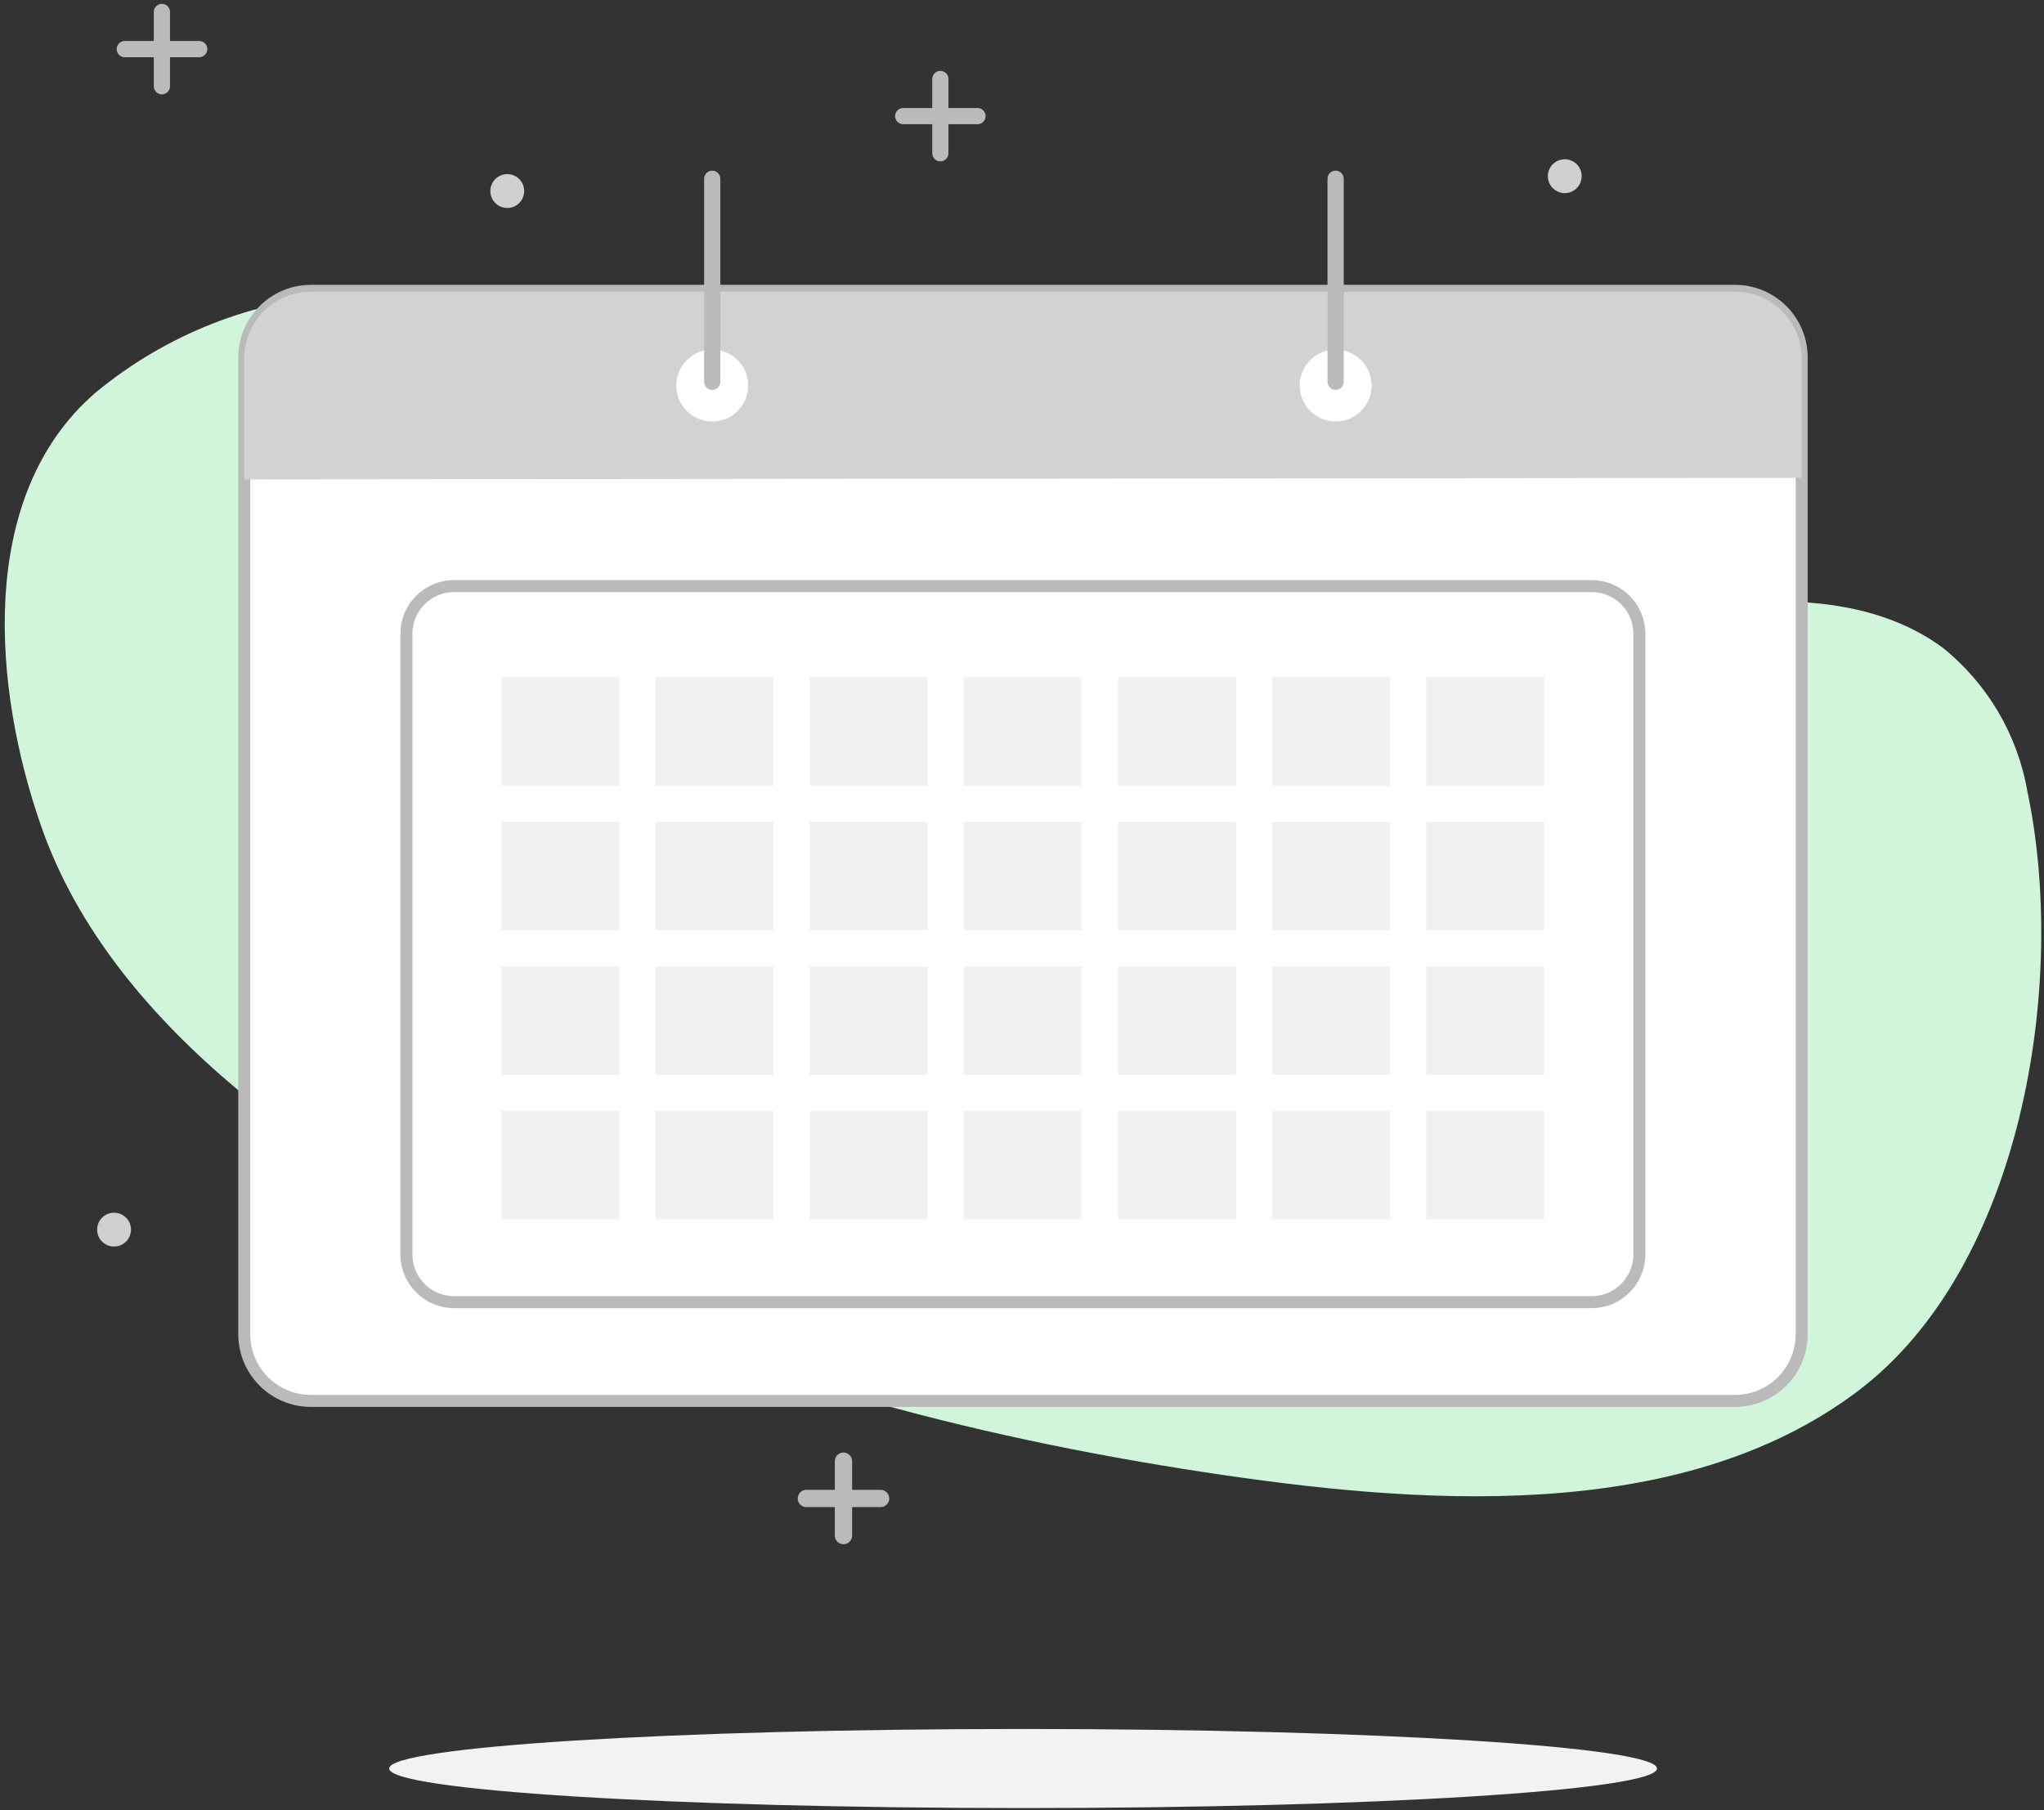 <svg width="341" height="302" viewBox="0 0 341 302" fill="none" xmlns="http://www.w3.org/2000/svg">
<rect x="0" y="0" width="341" height="302" fill="#333333" stroke="none"/>
<path d="M229.676 104.241C205.564 104.241 181.019 103.262 158.059 96.866C135.53 90.615 114.846 78.487 96.409 64.457C84.338 55.325 73.362 48.065 57.69 49.16C42.345 50 27.678 55.757 15.86 65.58C-4.075 82.865 -1.079 115.217 6.901 137.947C18.885 172.172 55.356 195.881 86.354 211.38C122.163 229.27 161.516 239.641 200.954 245.633C235.525 250.876 279.947 254.708 309.908 232.122C337.42 211.38 344.968 164.019 338.227 132.041C336.593 122.586 331.563 114.053 324.082 108.044C304.751 93.928 275.914 103.348 254.192 103.838C246.126 104.011 237.916 104.212 229.676 104.241Z" fill="#D0F5DA"/>
<path d="M170.677 301.666C229.084 301.666 276.433 298.712 276.433 295.068C276.433 291.425 229.084 288.471 170.677 288.471C112.269 288.471 64.921 291.425 64.921 295.068C64.921 298.712 112.269 301.666 170.677 301.666Z" fill="#F2F2F2"/>
<path d="M19.029 207.981C20.589 207.981 21.853 206.717 21.853 205.157C21.853 203.598 20.589 202.334 19.029 202.334C17.47 202.334 16.206 203.598 16.206 205.157C16.206 206.717 17.47 207.981 19.029 207.981Z" fill="#CFCFCF"/>
<path d="M140.716 243.789V256.206" stroke="#BABABA" stroke-width="2.881" stroke-linecap="round" stroke-linejoin="round"/>
<path d="M134.522 250.012H146.91" stroke="#BABABA" stroke-width="2.881" stroke-linecap="round" stroke-linejoin="round"/>
<path d="M289.454 48.526H51.871C45.73 48.526 40.751 53.504 40.751 59.646V222.615C40.751 228.757 45.73 233.735 51.871 233.735H289.454C295.596 233.735 300.574 228.757 300.574 222.615V59.646C300.574 53.504 295.596 48.526 289.454 48.526Z" fill="white" stroke="#BABABA" stroke-width="2" stroke-linecap="round" stroke-linejoin="round"/>
<path d="M265.543 97.788H75.753C71.362 97.788 67.802 101.348 67.802 105.739V209.306C67.802 213.697 71.362 217.257 75.753 217.257H265.543C269.934 217.257 273.494 213.697 273.494 209.306V105.739C273.494 101.348 269.934 97.788 265.543 97.788Z" fill="white" stroke="#BABABA" stroke-width="2" stroke-linecap="round" stroke-linejoin="round"/>
<path d="M300.575 79.725V59.819C300.578 58.356 300.293 56.907 299.736 55.554C299.179 54.202 298.361 52.972 297.328 51.937C296.295 50.901 295.068 50.08 293.717 49.519C292.366 48.958 290.917 48.67 289.454 48.67H51.871C50.408 48.67 48.96 48.958 47.609 49.519C46.258 50.08 45.031 50.901 43.998 51.937C42.965 52.972 42.146 54.202 41.589 55.554C41.032 56.907 40.747 58.356 40.751 59.819V79.984L300.575 79.725Z" fill="#D2D2D2"/>
<circle cx="118.821" cy="64.327" r="6" fill="white"/>
<path d="M118.821 29.829V63.696" stroke="#BABABA" stroke-width="2.706" stroke-linecap="round" stroke-linejoin="round"/>
<circle cx="222.821" cy="64.327" r="6" fill="white"/>
<path d="M222.821 29.829V63.696" stroke="#BABABA" stroke-width="2.706" stroke-linecap="round" stroke-linejoin="round"/>
<path d="M261.049 32.22C262.608 32.22 263.872 30.956 263.872 29.397C263.872 27.838 262.608 26.574 261.049 26.574C259.49 26.574 258.226 27.838 258.226 29.397C258.226 30.956 259.49 32.22 261.049 32.22Z" fill="#CFCFCF"/>
<path d="M84.626 34.698C86.186 34.698 87.45 33.434 87.45 31.874C87.45 30.315 86.186 29.051 84.626 29.051C83.067 29.051 81.803 30.315 81.803 31.874C81.803 33.434 83.067 34.698 84.626 34.698Z" fill="#CFCFCF"/>
<path d="M156.877 13.178V25.565" stroke="#BABABA" stroke-width="2.706" stroke-linecap="round" stroke-linejoin="round"/>
<path d="M150.684 19.372H163.071" stroke="#BABABA" stroke-width="2.706" stroke-linecap="round" stroke-linejoin="round"/>
<path d="M27.009 2V14.388" stroke="#BABABA" stroke-width="2.706" stroke-linecap="round" stroke-linejoin="round"/>
<path d="M20.815 8.194H33.231" stroke="#BABABA" stroke-width="2.706" stroke-linecap="round" stroke-linejoin="round"/>
<rect x="83.648" y="113" width="19.689" height="18.087" fill="#F1F1F1"/>
<rect x="109.366" y="113" width="19.689" height="18.087" fill="#F1F1F1"/>
<rect x="135.085" y="113" width="19.689" height="18.087" fill="#F1F1F1"/>
<rect x="160.803" y="113" width="19.689" height="18.087" fill="#F1F1F1"/>
<rect x="186.522" y="113" width="19.689" height="18.087" fill="#F1F1F1"/>
<rect x="212.24" y="113" width="19.689" height="18.087" fill="#F1F1F1"/>
<rect x="237.958" y="113" width="19.689" height="18.087" fill="#F1F1F1"/>
<rect x="83.648" y="137.116" width="19.689" height="18.087" fill="#F1F1F1"/>
<rect x="109.366" y="137.116" width="19.689" height="18.087" fill="#F1F1F1"/>
<rect x="135.085" y="137.116" width="19.689" height="18.087" fill="#F1F1F1"/>
<rect x="160.803" y="137.116" width="19.689" height="18.087" fill="#F1F1F1"/>
<rect x="186.522" y="137.116" width="19.689" height="18.087" fill="#F1F1F1"/>
<rect x="212.24" y="137.116" width="19.689" height="18.087" fill="#F1F1F1"/>
<rect x="237.958" y="137.116" width="19.689" height="18.087" fill="#F1F1F1"/>
<rect x="83.648" y="161.231" width="19.689" height="18.087" fill="#F1F1F1"/>
<rect x="109.366" y="161.231" width="19.689" height="18.087" fill="#F1F1F1"/>
<rect x="135.085" y="161.231" width="19.689" height="18.087" fill="#F1F1F1"/>
<rect x="160.803" y="161.231" width="19.689" height="18.087" fill="#F1F1F1"/>
<rect x="186.522" y="161.231" width="19.689" height="18.087" fill="#F1F1F1"/>
<rect x="212.24" y="161.231" width="19.689" height="18.087" fill="#F1F1F1"/>
<rect x="237.958" y="161.231" width="19.689" height="18.087" fill="#F1F1F1"/>
<rect x="83.648" y="185.347" width="19.689" height="18.087" fill="#F1F1F1"/>
<rect x="109.366" y="185.347" width="19.689" height="18.087" fill="#F1F1F1"/>
<rect x="135.085" y="185.347" width="19.689" height="18.087" fill="#F1F1F1"/>
<rect x="160.803" y="185.347" width="19.689" height="18.087" fill="#F1F1F1"/>
<rect x="186.522" y="185.347" width="19.689" height="18.087" fill="#F1F1F1"/>
<rect x="212.24" y="185.347" width="19.689" height="18.087" fill="#F1F1F1"/>
<rect x="237.958" y="185.347" width="19.689" height="18.087" fill="#F1F1F1"/>
</svg>

